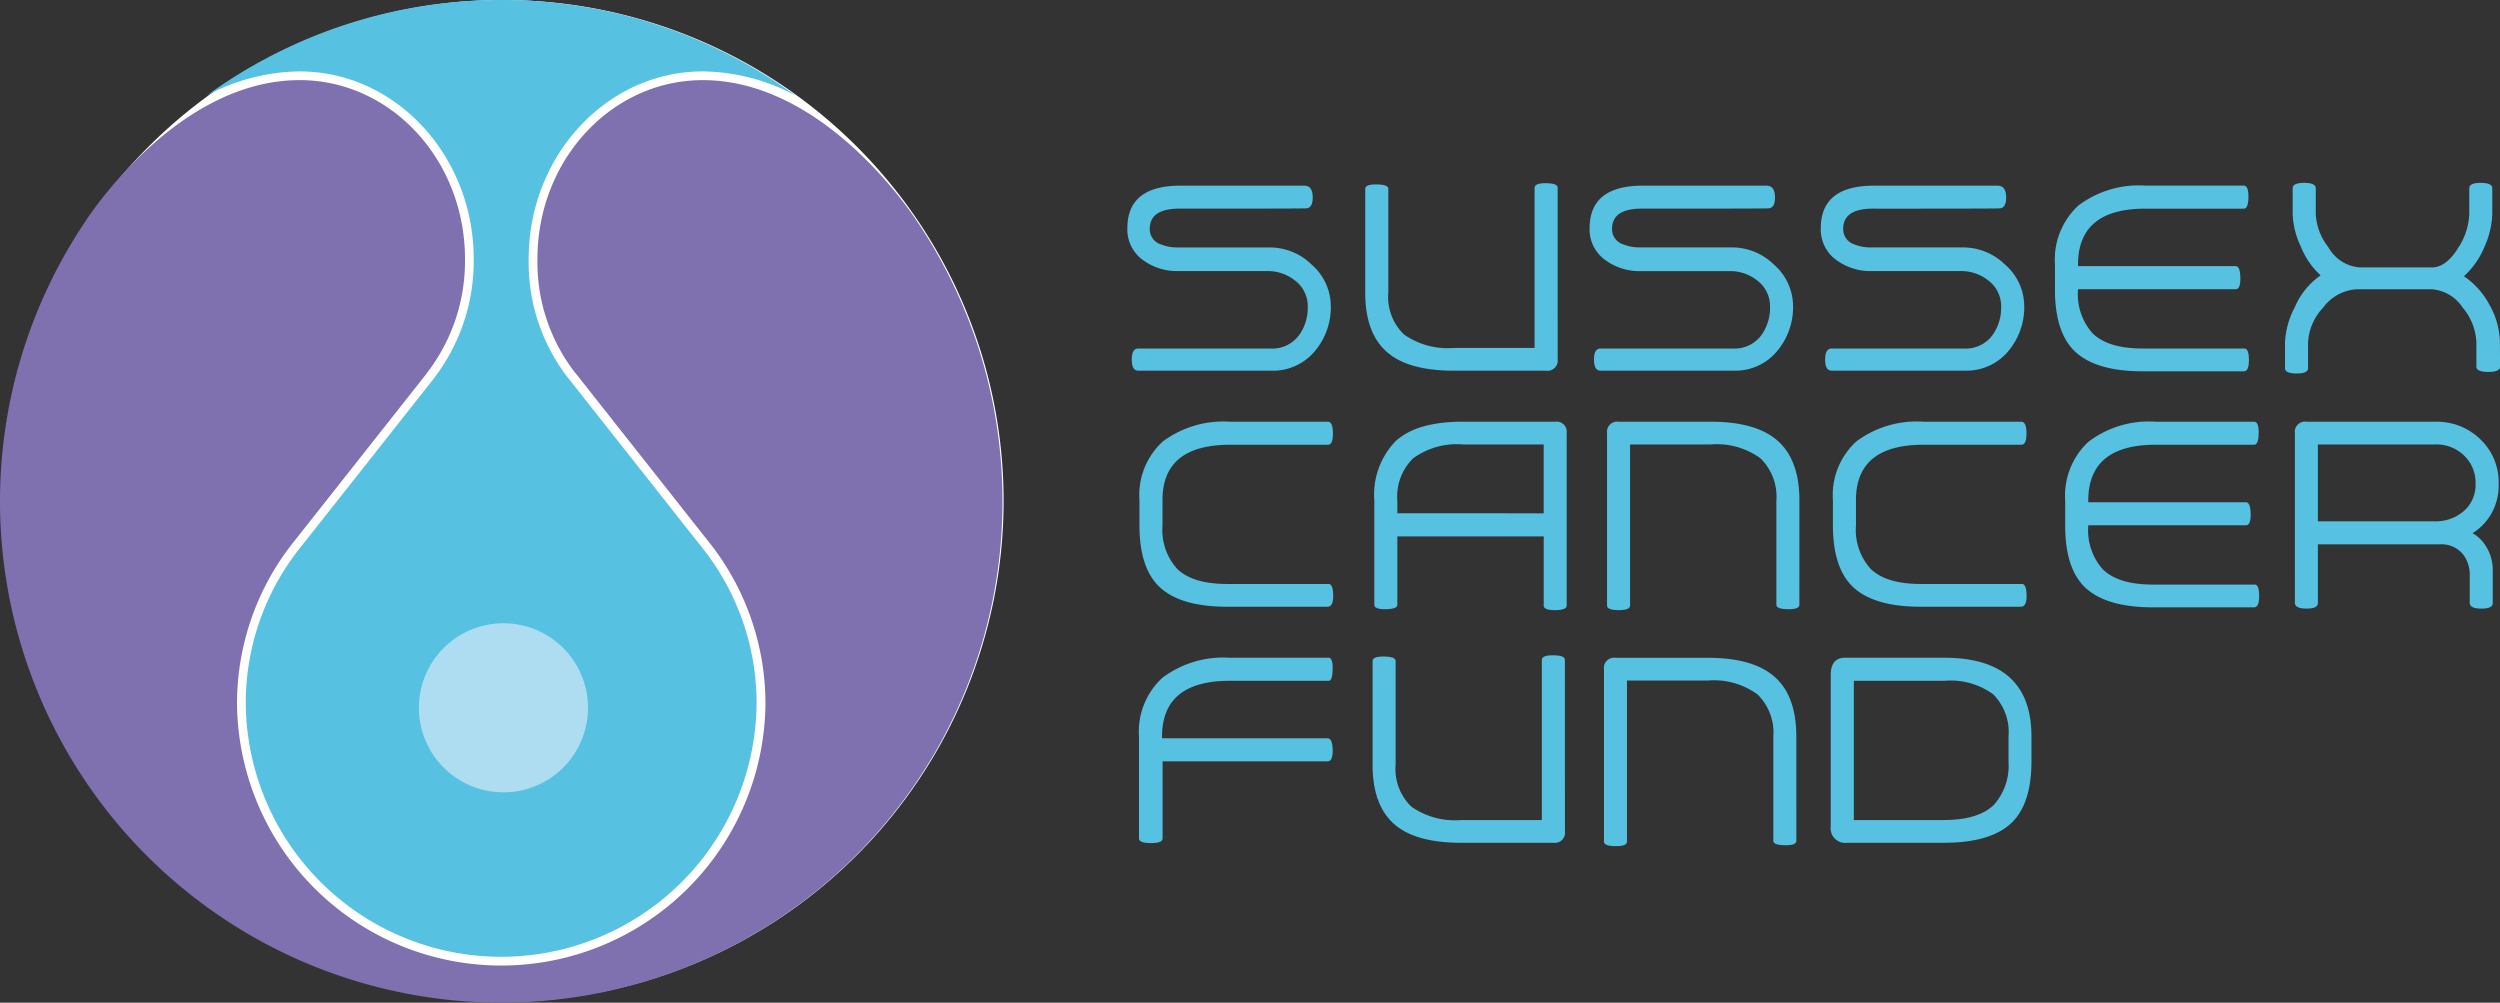 <svg xmlns="http://www.w3.org/2000/svg" xmlns:xlink="http://www.w3.org/1999/xlink" width="223" height="89.436" viewBox="0 0 223 89.436">
  <rect x="0" y="0" width="223" height="89.436" fill="#333333" stroke="none"/>
  <defs>
    <clipPath id="clip-path">
      <rect id="Rectangle_410" data-name="Rectangle 410" width="89.523" height="89.436" fill="none"/>
    </clipPath>
    <clipPath id="clip-path-2">
      <rect id="Rectangle_411" data-name="Rectangle 411" width="122.439" height="59.165" fill="none"/>
    </clipPath>
  </defs>
  <g id="Group_8984" data-name="Group 8984" transform="translate(-200 -58)">
    <g id="Group_2" data-name="Group 2" transform="translate(200 58)">
      <g id="Group_1" data-name="Group 1" clip-path="url(#clip-path)">
        <path id="Path_8422" data-name="Path 8422" d="M45.3,0A44.681,44.681,0,1,0,89.983,44.683,44.681,44.681,0,0,0,45.3,0" transform="translate(-0.461 -0.001)" fill="#fff"/>
        <path id="Path_8423" data-name="Path 8423" d="M97.356,0A44.5,44.5,0,0,1,123.621,8.53a17.792,17.792,0,0,0-8.344-2.159c-8.529.034-15.47,7.536-15.47,16.723A16.8,16.8,0,0,0,103.28,33.66l.161.195L115.13,48.664a22.232,22.232,0,0,1,5.008,14.112,22.784,22.784,0,0,1-45.566,0,22.217,22.217,0,0,1,5-14.1L91.3,33.828l.088-.125-.019.026a17.141,17.141,0,0,0,3.536-10.635c0-9.187-6.942-16.69-15.472-16.723A17.816,17.816,0,0,0,71.1,8.521,44.514,44.514,0,0,1,97.356,0" transform="translate(-52.65 -0.001)" fill="#56c1e1"/>
        <path id="Path_8424" data-name="Path 8424" d="M44.711,109.831A44.725,44.725,0,0,1,7.467,40.365l.021-.032s8.028-12.836,19.3-12.79c8.113.034,14.689,7.14,14.689,15.945A16.333,16.333,0,0,1,38.1,53.647l-.077.111L26.318,68.578A23.14,23.14,0,0,0,21.142,83.17a23.569,23.569,0,0,0,47.136,0A23.138,23.138,0,0,0,63.1,68.578l-11.7-14.82-.15-.179a16.08,16.08,0,0,1-3.31-10.091c0-8.805,6.578-15.911,14.691-15.945C73.851,27.5,81.874,40.249,81.874,40.249l.086.122a44.725,44.725,0,0,1-37.249,69.46" transform="translate(0 -20.395)" fill="#7f70b0"/>
        <path id="Path_8425" data-name="Path 8425" d="M159.068,221.772a7.541,7.541,0,1,1-7.541-7.541,7.542,7.542,0,0,1,7.541,7.541" transform="translate(-106.619 -158.636)" fill="#aeddf2"/>
      </g>
    </g>
    <g id="Group_4" data-name="Group 4" transform="translate(300.561 74.312)">
      <g id="Group_3" data-name="Group 3" clip-path="url(#clip-path-2)">
        <path id="Path_8426" data-name="Path 8426" d="M18.149,11.351a6.066,6.066,0,0,1-1.319,3.881,4.852,4.852,0,0,1-3.982,1.873H.967c-.385,0-.574-.333-.574-1.006,0-.644.19-.967.574-.967H12.818a2.958,2.958,0,0,0,2.573-1.3,4.2,4.2,0,0,0,.7-2.414,2.865,2.865,0,0,0-1.158-2.371,3.868,3.868,0,0,0-2.457-.825H4.559A5.144,5.144,0,0,1,1.5,7.316,3.352,3.352,0,0,1,0,4.4Q0,.6,4.741.6h11.03c.51,0,.761.352.761,1.055,0,.634-.194.962-.6.972q-.841.026-11.275.022c-1.778,0-2.66.6-2.66,1.815A1.416,1.416,0,0,0,3.011,5.846,3.81,3.81,0,0,0,4.5,6.112H12.7a5.353,5.353,0,0,1,3.738,1.529,4.933,4.933,0,0,1,1.707,3.71" transform="translate(0 -0.353)" fill="#56c1e1"/>
        <path id="Path_8427" data-name="Path 8427" d="M68.4,15.765a.913.913,0,0,1-1.032,1.03H59.136q-4.12,0-6.013-1.707T51.236,9.835V.574q0-.394.947-.393,1.111,0,1.111.391V9.815a4.656,4.656,0,0,0,1.4,3.749,6.744,6.744,0,0,0,4.435,1.2h7.212V.483c0-.276.328-.413.988-.413.715,0,1.07.137,1.07.413Z" transform="translate(-30.017 -0.041)" fill="#56c1e1"/>
        <path id="Path_8428" data-name="Path 8428" d="M117.709,11.351a6.066,6.066,0,0,1-1.319,3.881,4.845,4.845,0,0,1-3.979,1.873H100.53c-.383,0-.577-.333-.577-1.006,0-.644.193-.967.577-.967h11.85a2.953,2.953,0,0,0,2.574-1.3,4.171,4.171,0,0,0,.7-2.414A2.885,2.885,0,0,0,114.5,9.049a3.88,3.88,0,0,0-2.457-.825h-7.918a5.1,5.1,0,0,1-3.052-.908A3.354,3.354,0,0,1,99.56,4.4c0-2.534,1.586-3.8,4.741-3.8h11.032q.764,0,.763,1.055c0,.634-.2.962-.6.972q-.837.026-11.275.022c-1.776,0-2.658.6-2.658,1.815a1.419,1.419,0,0,0,1.008,1.379,3.789,3.789,0,0,0,1.483.266h8.21A5.351,5.351,0,0,1,116,7.641a4.925,4.925,0,0,1,1.707,3.71" transform="translate(-58.328 -0.353)" fill="#56c1e1"/>
        <path id="Path_8429" data-name="Path 8429" d="M167.5,11.351a6.088,6.088,0,0,1-1.317,3.881,4.862,4.862,0,0,1-3.984,1.873H150.315c-.382,0-.577-.333-.577-1.006,0-.644.195-.967.577-.967h11.847a2.949,2.949,0,0,0,2.575-1.3,4.172,4.172,0,0,0,.7-2.414,2.878,2.878,0,0,0-1.158-2.371,3.865,3.865,0,0,0-2.453-.825h-7.923a5.131,5.131,0,0,1-3.054-.908,3.357,3.357,0,0,1-1.5-2.912q0-3.8,4.744-3.8h11.03c.506,0,.761.352.761,1.055,0,.634-.2.962-.6.972q-.848.026-11.275.022c-1.78,0-2.662.6-2.662,1.815a1.423,1.423,0,0,0,1.013,1.379,3.8,3.8,0,0,0,1.483.266h8.208a5.337,5.337,0,0,1,3.732,1.529,4.912,4.912,0,0,1,1.713,3.71" transform="translate(-87.497 -0.353)" fill="#56c1e1"/>
        <path id="Path_8430" data-name="Path 8430" d="M216.7,15.134c.26,0,.391.348.391,1.047,0,.654-.149.982-.454.982h-9.009c-2.876,0-4.925-.625-6.163-1.879q-1.674-1.715-1.673-5.389V7.647a6.559,6.559,0,0,1,2.073-5.258A8.906,8.906,0,0,1,207.849.6h8.788c.271,0,.411.321.411.965,0,.727-.14,1.09-.411,1.09h-8.788q-6,0-6,4.983v.144h14.067c.271,0,.413.376.413,1.133,0,.615-.142.924-.413.924H201.847v.039a5.222,5.222,0,0,0,1.3,3.893c.924.905,2.409,1.358,4.472,1.358Z" transform="translate(-117.05 -0.354)" fill="#56c1e1"/>
        <path id="Path_8431" data-name="Path 8431" d="M268.5,16.391c0,.314-.346.473-1.045.473s-1.064-.159-1.064-.473v-2.1a5.117,5.117,0,0,0-1.221-3.161,3.622,3.622,0,0,0-2.8-1.643h-6.6a4.015,4.015,0,0,0-3.055,1.646,4.888,4.888,0,0,0-1.343,3.167v2.227c0,.316-.338.474-1.025.474s-1.03-.16-1.03-.476V14.237a7.4,7.4,0,0,1,.871-3.137,6.569,6.569,0,0,1,2.307-2.851,7,7,0,0,1-1.794-2.636,7.251,7.251,0,0,1-.7-2.846V.474c0-.314.341-.475,1.029-.475s1.032.162,1.032.478V2.771a5.2,5.2,0,0,0,1.129,2.972A3.5,3.5,0,0,0,256,7.541h6.412c.864,0,1.664-.6,2.39-1.8a5.843,5.843,0,0,0,.953-2.972V.477c0-.316.335-.478,1.023-.478s1.029.162,1.029.475v2.29a7.61,7.61,0,0,1-.674,2.887,7.319,7.319,0,0,1-1.855,2.678,7.058,7.058,0,0,1,2.308,2.6,6.99,6.99,0,0,1,.905,3.357Z" transform="translate(-146.057 0.001)" fill="#56c1e1"/>
        <path id="Path_8432" data-name="Path 8432" d="M19.469,65.918c.277,0,.414.363.414,1.09,0,.628-.171.942-.519.942H10.442c-2.881,0-4.929-.627-6.165-1.878Q2.6,64.358,2.6,60.686V58.437A6.467,6.467,0,0,1,4.683,53.21a9.035,9.035,0,0,1,6-1.765H19.41c.3,0,.448.355.448,1.066,0,.66-.147.99-.448.99h-8.73q-6.02,0-6.023,4.925v2.242a5.2,5.2,0,0,0,1.3,3.893c.923.905,2.412,1.358,4.478,1.358Z" transform="translate(-1.523 -30.14)" fill="#56c1e1"/>
        <path id="Path_8433" data-name="Path 8433" d="M68.3,59.612V53.469h-7.21A6.623,6.623,0,0,0,56.666,54.7a4.741,4.741,0,0,0-1.421,3.781v1.128Zm2.051,8.223c0,.277-.352.414-1.064.414-.659,0-.986-.137-.986-.414V61.67H55.245v6.1c0,.261-.367.394-1.111.394-.625,0-.942-.133-.942-.391v-9.29a6.856,6.856,0,0,1,1.888-5.294q1.888-1.752,6.008-1.748h8.233a.909.909,0,0,1,1.028,1.035Z" transform="translate(-31.163 -30.137)" fill="#56c1e1"/>
        <path id="Path_8434" data-name="Path 8434" d="M120.47,67.775c0,.26-.315.394-.946.394-.742,0-1.107-.132-1.107-.394V58.5A4.792,4.792,0,0,0,117,54.709a6.631,6.631,0,0,0-4.433-1.238h-7.2V67.835q0,.416-.991.415c-.713,0-1.063-.137-1.063-.415V52.475a.908.908,0,0,1,1.028-1.031h8.228q4.127,0,6.047,1.775,1.857,1.713,1.855,5.265Z" transform="translate(-60.526 -30.139)" fill="#56c1e1"/>
        <path id="Path_8435" data-name="Path 8435" d="M168.822,65.918q.41,0,.411,1.09c0,.628-.171.942-.519.942H159.8q-4.312,0-6.168-1.878-1.672-1.713-1.674-5.385V58.437a6.467,6.467,0,0,1,2.085-5.228,9.014,9.014,0,0,1,6-1.765h8.725c.3,0,.457.355.457,1.066,0,.66-.154.99-.457.99h-8.73q-6.02,0-6.023,4.925v2.242a5.2,5.2,0,0,0,1.3,3.893q1.383,1.358,4.476,1.358Z" transform="translate(-89.023 -30.14)" fill="#56c1e1"/>
        <path id="Path_8436" data-name="Path 8436" d="M218.912,65.971c.26,0,.389.348.389,1.047,0,.656-.152.982-.456.982h-9.01q-4.3,0-6.163-1.876Q202,64.408,202,60.731V58.484a6.565,6.565,0,0,1,2.075-5.256,8.921,8.921,0,0,1,5.993-1.787h8.776c.275,0,.414.323.414.965,0,.731-.14,1.09-.414,1.09h-8.78q-6.01,0-6.006,4.983v.148h14.065c.278,0,.42.375.42,1.127,0,.619-.142.926-.42.926H204.059v.041a5.21,5.21,0,0,0,1.3,3.891c.926.907,2.414,1.358,4.476,1.358Z" transform="translate(-118.345 -30.137)" fill="#56c1e1"/>
        <path id="Path_8437" data-name="Path 8437" d="M267.58,56.982a3.336,3.336,0,0,0-1.023-2.519,3.519,3.519,0,0,0-2.569-.993H253.515v6.855h10.414a3.79,3.79,0,0,0,2.608-.92,3.066,3.066,0,0,0,1.043-2.423m2.053-.012a4.953,4.953,0,0,1-2.32,4.415,3.272,3.272,0,0,1,1.22,1.215,3.869,3.869,0,0,1,.581,2.046v2.969c0,.333-.338.5-1.009.5-.694,0-1.045-.173-1.045-.514V65.166a2.988,2.988,0,0,0-.538-1.816,2.469,2.469,0,0,0-2.148-.969H253.515v5.237c0,.331-.335.494-1,.494-.7,0-1.051-.173-1.051-.516V52.472a.911.911,0,0,1,1.032-1.031h11.5a5.567,5.567,0,0,1,4.02,1.577,5.275,5.275,0,0,1,1.625,3.952" transform="translate(-147.321 -30.137)" fill="#56c1e1"/>
        <path id="Path_8438" data-name="Path 8438" d="M19.43,104.342H10.6q-6.041,0-6.041,4.98v.147H19.325c.3,0,.456.379.456,1.128,0,.619-.152.927-.456.927H4.609v6.881c0,.277-.347.412-1.042.412s-1.063-.135-1.063-.412v-9.081a6.517,6.517,0,0,1,2.091-5.254,9.014,9.014,0,0,1,6.008-1.784H19.43c.228,0,.35.31.35.927,0,.754-.123,1.129-.35,1.129" transform="translate(-1.467 -59.926)" fill="#56c1e1"/>
        <path id="Path_8439" data-name="Path 8439" d="M69.977,117.447a.91.91,0,0,1-1.03,1.032H60.718q-4.128,0-6.015-1.707t-1.882-5.25v-9.266c0-.258.311-.391.943-.391.737,0,1.111.13,1.111.391V111.5a4.663,4.663,0,0,0,1.4,3.751,6.756,6.756,0,0,0,4.435,1.2h7.208V102.166c0-.276.33-.411.986-.411.719,0,1.069.135,1.069.411Z" transform="translate(-30.946 -59.614)" fill="#56c1e1"/>
        <path id="Path_8440" data-name="Path 8440" d="M119.817,118.617q0,.393-.94.394c-.741,0-1.113-.132-1.113-.391v-9.273a4.77,4.77,0,0,0-1.415-3.793,6.606,6.606,0,0,0-4.427-1.236h-7.212v14.364c0,.276-.324.411-.982.411-.715,0-1.07-.137-1.07-.412v-15.36a.911.911,0,0,1,1.033-1.031h8.231q4.122,0,6.041,1.773c1.241,1.144,1.853,2.9,1.853,5.265Z" transform="translate(-60.144 -59.927)" fill="#56c1e1"/>
        <path id="Path_8441" data-name="Path 8441" d="M167.36,111.507v-2.2A4.78,4.78,0,0,0,166,105.548a6.456,6.456,0,0,0-4.366-1.208h-8.07v12.419h8.007q3.1,0,4.484-1.358a5.219,5.219,0,0,0,1.3-3.893m2.051.019q0,3.672-1.673,5.382-1.844,1.88-6.163,1.879h-8.6a1.3,1.3,0,0,1-1.469-1.461v-13.5c0-1.028.426-1.545,1.281-1.545h8.851q7.776,0,7.773,7.036Z" transform="translate(-88.761 -59.924)" fill="#56c1e1"/>
      </g>
    </g>
  </g>
</svg>
